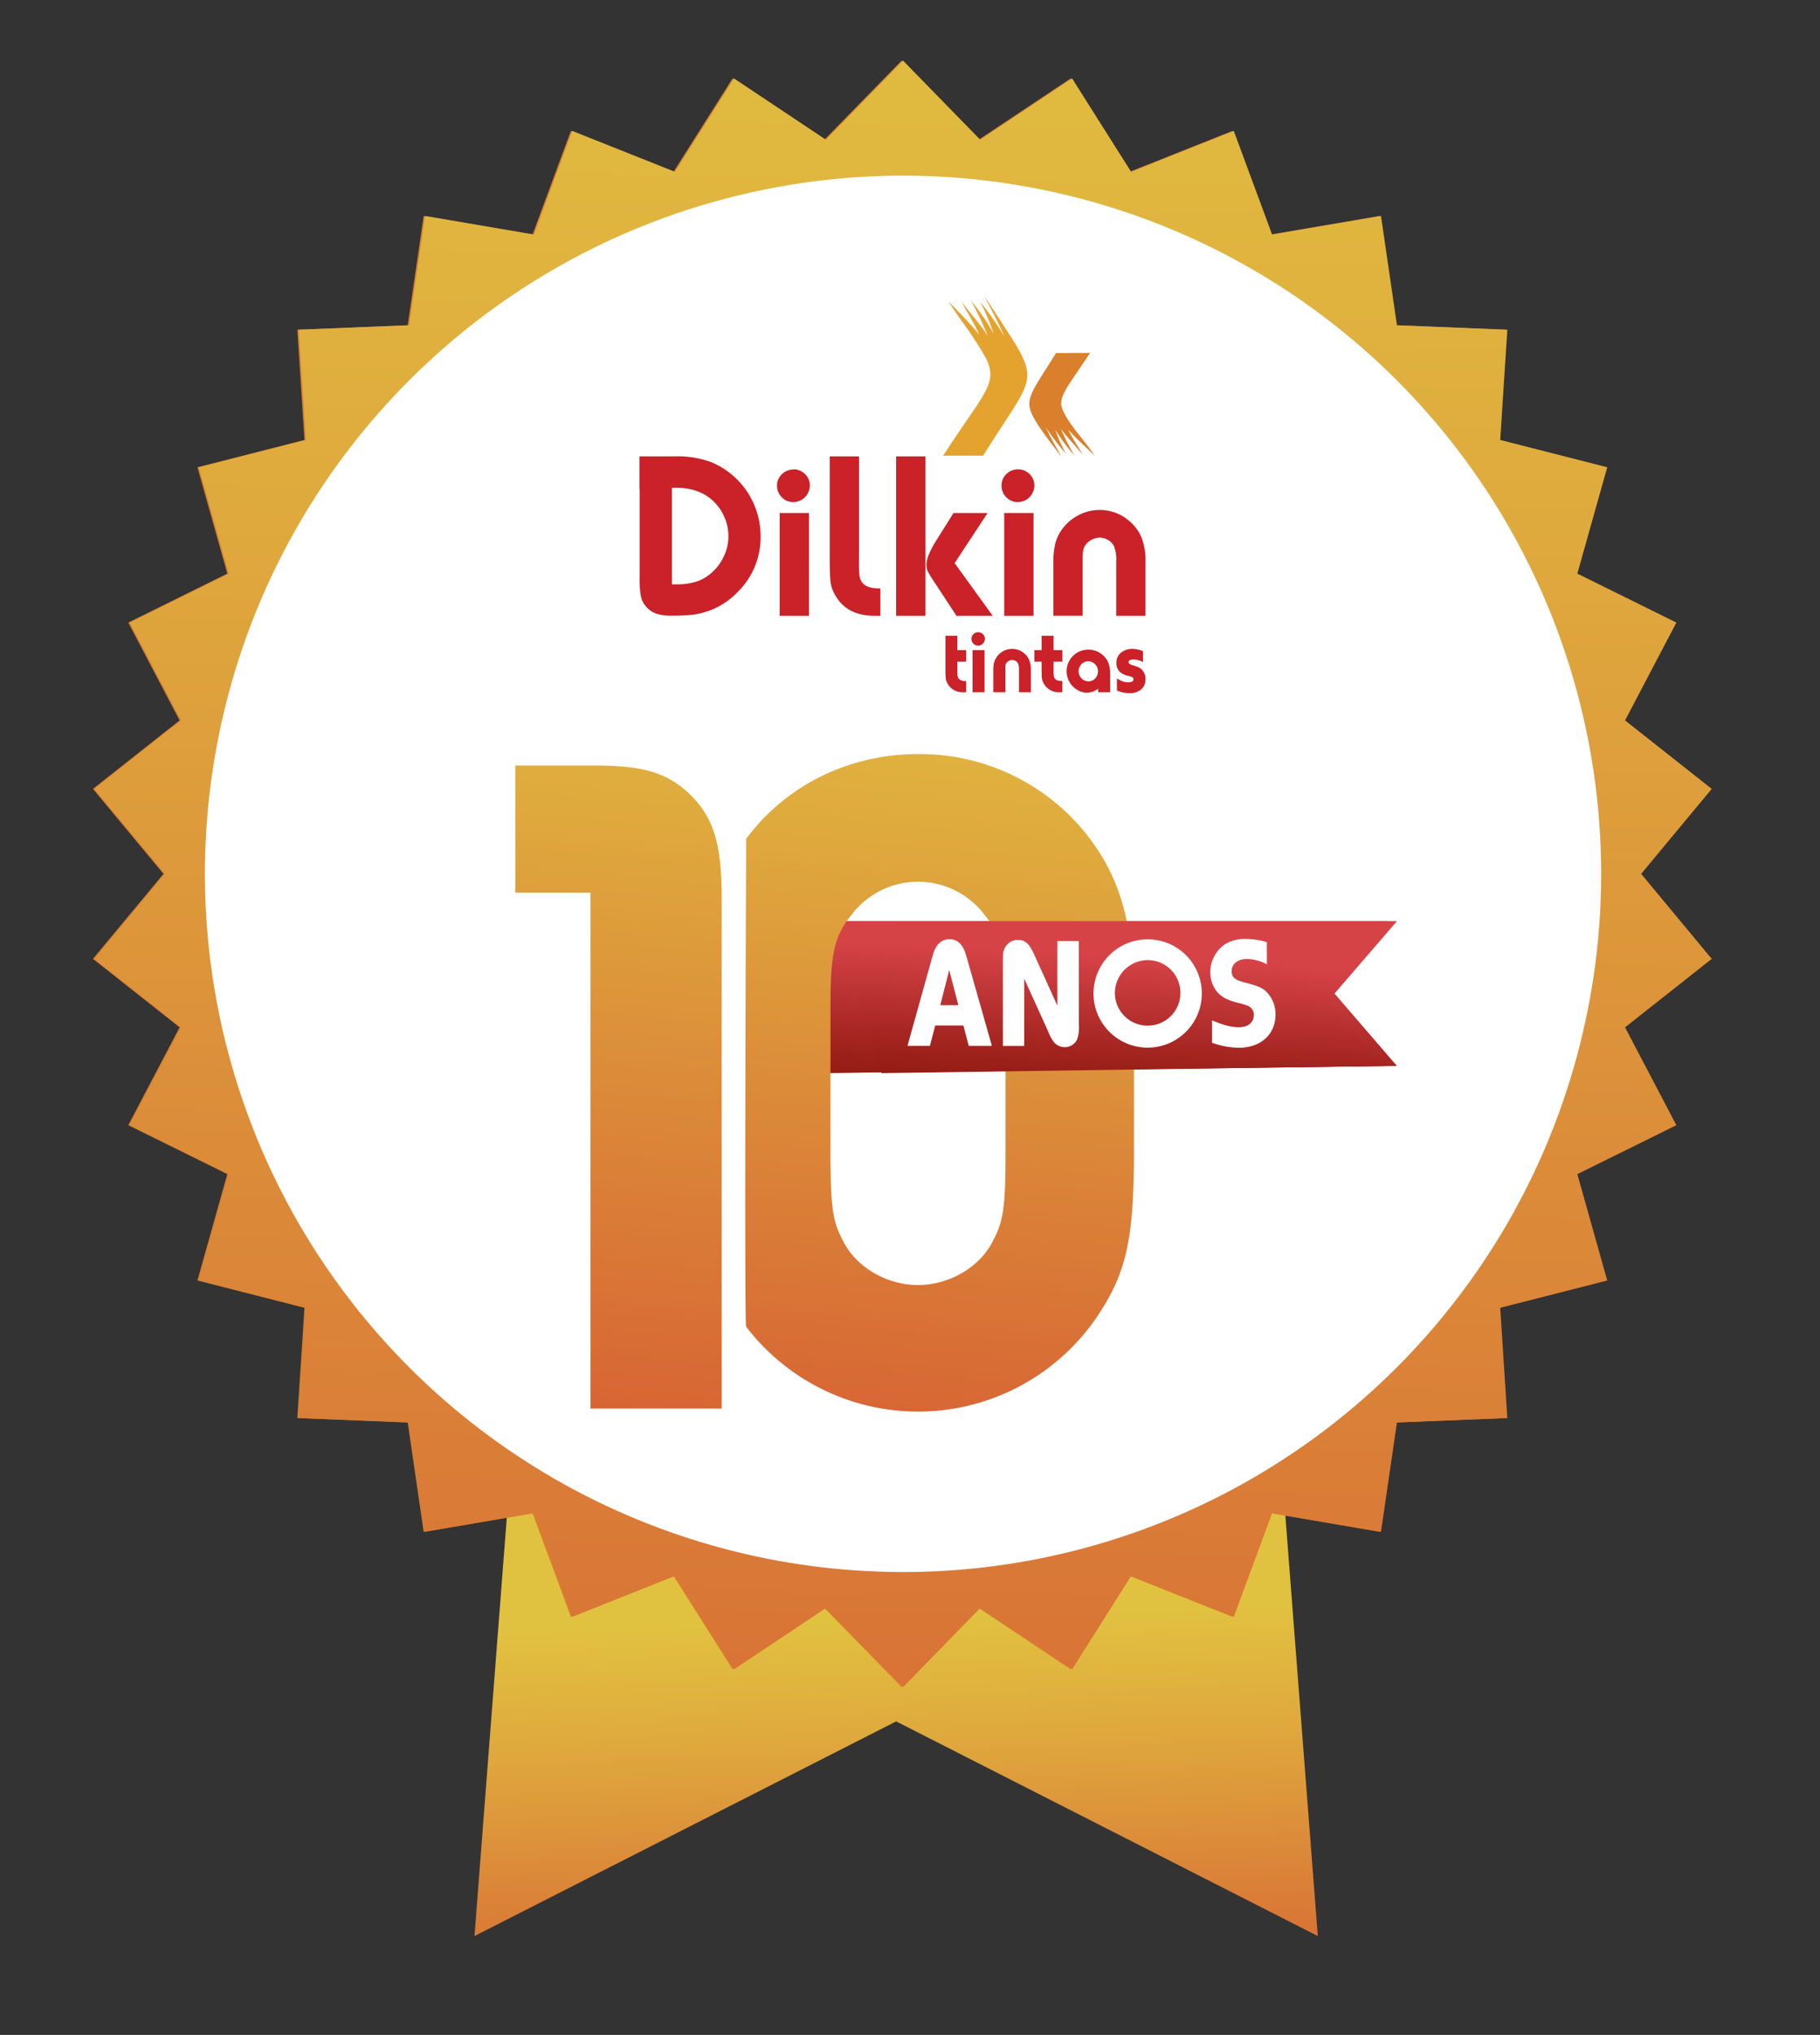 <svg id="Camada_1" data-name="Camada 1" xmlns="http://www.w3.org/2000/svg" xmlns:xlink="http://www.w3.org/1999/xlink" viewBox="0 0 568 635"><rect x="0" y="0" width="568" height="635" fill="#333333" stroke="none"/><defs><style>.cls-1,.cls-2,.cls-4,.cls-6,.cls-7,.cls-8{fill-rule:evenodd;}.cls-1{fill:url(#linear-gradient);}.cls-2{fill:#da802d;}.cls-3{fill:#fcf5eb;}.cls-4{fill:url(#linear-gradient-2);}.cls-5,.cls-6{fill:#fff;}.cls-7{fill:#cb2128;}.cls-8{fill:#e4a32f;}.cls-9{fill:url(#linear-gradient-3);}.cls-10{fill:url(#linear-gradient-4);}.cls-11{fill:url(#linear-gradient-5);}.cls-12{fill:url(#linear-gradient-6);}.cls-13{fill:url(#linear-gradient-7);}</style><linearGradient id="linear-gradient" x1="276.2" y1="505.31" x2="282.36" y2="680.33" gradientUnits="userSpaceOnUse"><stop offset="0" stop-color="#e1c140"/><stop offset="0.21" stop-color="#dfa93d"/><stop offset="0.64" stop-color="#d86c35"/><stop offset="1" stop-color="#d3352e"/></linearGradient><linearGradient id="linear-gradient-2" x1="287.29" y1="-31.03" x2="270.32" y2="912.71" xlink:href="#linear-gradient"/><linearGradient id="linear-gradient-3" x1="207.36" y1="174.55" x2="173.77" y2="559.92" xlink:href="#linear-gradient"/><linearGradient id="linear-gradient-4" x1="340.88" y1="343.51" x2="343.51" y2="298.03" gradientUnits="userSpaceOnUse"><stop offset="0" stop-color="#8e180f"/><stop offset="0.37" stop-color="#a62622"/><stop offset="1" stop-color="#d64347"/></linearGradient><linearGradient id="linear-gradient-5" x1="337.67" y1="343.51" x2="340.29" y2="298.03" xlink:href="#linear-gradient-4"/><linearGradient id="linear-gradient-6" x1="304.94" y1="183.87" x2="271.79" y2="564.22" xlink:href="#linear-gradient"/><linearGradient id="linear-gradient-7" x1="348.37" y1="342.73" x2="350.93" y2="298.34" xlink:href="#linear-gradient-4"/></defs><title>selo-10-anos</title><polygon class="cls-1" points="411.27 604.15 279.68 537.16 148.08 604.15 180.31 186.81 379.05 186.81 411.27 604.15"/><polygon class="cls-2" points="281.38 18.92 305.46 43.59 334.14 24.47 352.57 53.61 384.6 40.86 396.56 73.19 430.55 67.39 435.52 101.5 469.97 102.89 467.75 137.29 501.16 145.81 491.83 179 522.74 194.27 506.71 224.8 533.77 246.17 511.75 272.69 533.77 299.22 506.71 320.59 522.74 351.12 491.83 366.39 501.16 399.58 467.75 408.1 469.97 442.5 435.52 443.89 430.55 478 396.56 472.19 384.6 504.53 352.57 491.78 334.14 520.92 305.46 501.8 281.38 526.47 257.3 501.8 228.62 520.92 210.2 491.78 178.16 504.53 166.2 472.19 132.22 478 127.24 443.89 92.79 442.5 95.02 408.1 61.61 399.58 70.94 366.39 40.03 351.12 56.05 320.59 29 299.22 51.02 272.69 29 246.17 56.05 224.8 40.03 194.27 70.94 179 61.61 145.81 95.02 137.29 92.79 102.89 127.24 101.5 132.22 67.39 166.2 73.19 178.16 40.86 210.2 53.61 228.62 24.47 257.3 43.59 281.38 18.92"/><circle class="cls-3" cx="281.38" cy="272.69" r="217.87" transform="translate(-110.41 278.84) rotate(-45)"/><polygon class="cls-4" points="281.83 18.92 305.91 43.59 334.59 24.47 353.01 53.61 385.05 40.86 397.01 73.19 430.99 67.39 435.97 101.5 470.42 102.89 468.2 137.29 501.6 145.81 492.27 179 523.18 194.27 507.16 224.8 534.21 246.17 512.19 272.69 534.21 299.22 507.16 320.59 523.18 351.12 492.27 366.39 501.6 399.58 468.2 408.1 470.42 442.5 435.97 443.89 430.99 478 397.01 472.19 385.05 504.53 353.01 491.78 334.59 520.92 305.91 501.8 281.83 526.47 257.75 501.8 229.07 520.92 210.64 491.78 178.61 504.53 166.65 472.19 132.66 478 127.69 443.89 93.24 442.5 95.46 408.1 62.05 399.58 71.38 366.39 40.48 351.12 56.5 320.59 29.45 299.22 51.47 272.69 29.45 246.17 56.5 224.8 40.48 194.27 71.38 179 62.05 145.81 95.46 137.29 93.24 102.89 127.69 101.5 132.66 67.39 166.65 73.19 178.61 40.86 210.64 53.61 229.07 24.47 257.75 43.59 281.83 18.92"/><circle class="cls-5" cx="281.83" cy="272.69" r="217.87" transform="translate(-110.28 279.15) rotate(-45)"/><path class="cls-6" d="M343.52,108.07C336.34,119,332.83,122.9,333,126.65c.15,3.59,5.86,10.35,8.08,13.24,1.32,1.71,2.7,3.52,4.11,5.5-2.34-2.19-6.76-6.16-9.54-9.38,1.46,3.32,3.69,6.25,5.18,9-3.23-3.88-5.71-6.3-8-9.45a81.83,81.83,0,0,0,4.92,9.69c-3.57-4.3-4.07-4.7-6.92-9.33a52.45,52.45,0,0,0,3.79,8.71,92.07,92.07,0,0,1-7.26-9.54c2.3,4.95,3,5.75,5.72,10.84-1.91-2.72-4.49-5.84-6.78-9.15-1.76-2.5-4.44-6.3-4.86-9.22-.62-4.24,2.54-8.16,9.64-19.51Z"/><path class="cls-5" d="M350.64,151.66l-6-5.66-1.26-1.18c-1.15-1.06-2.5-2.31-3.84-3.61a.41.41,0,0,0,.07.11c.72,1.15,1.39,2.23,2,3.31l-1.38.93c-1.22-1.47-2.32-2.7-3.38-3.9l-.27-.31c.63,1.2,1.28,2.35,2,3.49l-1.36,1-1.34-1.62-1.15-1.37c.16.3.31.61.49.94L339,151.2l-5.79-7-.21-.25.89,1.65-1.42.87c-.85-1.21-1.83-2.49-2.87-3.85-1.3-1.7-2.64-3.46-3.91-5.31-1.81-2.55-7.88-6.43-8.34-9.57-.56-3.84,1.67-7.34,6.56-15,1-1.51,2-3.18,3.2-5.06l.25-.39h17.75l-.85,1.29c-1.69,2.58-3.17,4.74-4.47,6.65-4,5.89-6,8.85-5.92,11.43.11,2.88,4.54,8.5,6.92,11.51.37.47.71.89,1,1.26,1.24,1.6,2.67,3.48,4.13,5.53Zm-22.55-17a48.46,48.46,0,0,0,3,4.21c-.28-.74-.6-1.61-1-2.67l-2.66-7.46,4.16,6.74c.45.74.84,1.36,1.19,1.92-.22-.49-.44-1-.66-1.51l-3.17-7.27,4.61,6.46c.62.86,1.26,1.67,1.92,2.48-.2-.41-.39-.82-.58-1.24l-2.22-5.07,3.62,4.19c.57.67,1.21,1.36,1.89,2.07-3.13-4.05-5.9-8.07-6-10.85-.12-3.13,2-6.24,6.21-12.43,1.08-1.58,2.27-3.33,3.61-5.35H331.56c-1.08,1.73-2.07,3.28-3,4.69-4.67,7.3-6.79,10.64-6.32,13.87.4,2.74,3.11,6.57,4.73,8.86l.07.1c-.15-.3-.3-.62-.46-1Z"/><path class="cls-5" d="M305.9,146.62H289.34l.83-1.29c3.38-5.24,6.31-9.51,8.67-12.94,8.06-11.74,6.89-14.9,3.51-21.71a120.36,120.36,0,0,0-8.05-12.43l-.57-.81c-1.56-2.22-2.43-3.65-4.17-6.33,0,0,19.17-.31,19.17,0s4.32,6,6.08,8.75l.63,1c2.78,4.26,8.83,12.16,9.12,17,.31,5.1-5,7.68-11.05,17-2.13,3.26-4.54,6.95-7.37,11.49Z"/><path class="cls-7" d="M357.5,192.16h-9.14v-17a10.8,10.8,0,0,0-.74-4.81,4.47,4.47,0,0,0-1.85-1.86,5.2,5.2,0,0,0-2.56-.73,5.41,5.41,0,0,0-2.63.74,5.16,5.16,0,0,0-2,1.85A5.34,5.34,0,0,0,338,172a27.31,27.31,0,0,0-.12,3.2v16.95h-9.14V175.58a24.33,24.33,0,0,1,.62-6.05,13.36,13.36,0,0,1,2.19-4.49,14.71,14.71,0,0,1,5-4.26,14.14,14.14,0,0,1,6.63-1.64,13.85,13.85,0,0,1,9.08,3.29,13.47,13.47,0,0,1,4,5.33,19.82,19.82,0,0,1,1.24,7.49v16.91Zm-89.42-20.1v3.25a38.54,38.54,0,0,0,.15,4.35,4.9,4.9,0,0,0,.69,1.89c.93,1.44,2.87,2.12,5.83,2.07v8.54h-1.81c-6.22,0-10.51-2.48-12.87-7.58a10.13,10.13,0,0,1-.9-3.23c-.12-1.06-.2-3.25-.22-6.54h0v-32.4h9.14v29.65Zm-58.39,10.29H211a20.63,20.63,0,0,0,6.21-.82,13.41,13.41,0,0,0,4.72-2.67,15.15,15.15,0,0,0,3.61-4.53,14.67,14.67,0,0,0,.38-13.3,14.78,14.78,0,0,0-3.87-5.17q-4.26-3.65-11.11-3.65l-1.25,0v30.1Zm-10.12-29.68V142.41H210.5A30.28,30.28,0,0,1,222,144.23a25,25,0,0,1,15.37,23,23.89,23.89,0,0,1-7.21,17.56,23.27,23.27,0,0,1-14.66,7.1,54.88,54.88,0,0,1-5.64.23,15.94,15.94,0,0,1-4.94-.59,7.79,7.79,0,0,1-3.22-2.15,6.78,6.78,0,0,1-1.66-3.21,29.17,29.17,0,0,1-.42-6V152.67Zm95.49,45.72h3.72v4.48h2.74v3.6h-2.74v2.63a13.18,13.18,0,0,0,.07,1.78,2.13,2.13,0,0,0,.27.78,2.62,2.62,0,0,0,2.39.85V216h-.74a5.29,5.29,0,0,1-5.27-3.13,4.21,4.21,0,0,1-.37-1.32c0-.28-.05-.76-.07-1.42h0V198.39Zm12.21,4.48V216h-3.74V202.87Zm-2-5.58a2.06,2.06,0,0,1,1.49.6,2,2,0,0,1,.61,1.47,2.13,2.13,0,0,1-2.1,2.12,2.1,2.1,0,0,1-2.09-2.12,2,2,0,0,1,.61-1.46,2.05,2.05,0,0,1,1.48-.61ZM321.74,216H318v-7a4.48,4.48,0,0,0-.3-2,1.91,1.91,0,0,0-.76-.76,2.1,2.1,0,0,0-1.05-.3,2.37,2.37,0,0,0-1.88,1.06,2.37,2.37,0,0,0-.24.69,11.88,11.88,0,0,0,0,1.31V216H310v-6.79a10.32,10.32,0,0,1,.25-2.47,5.52,5.52,0,0,1,.9-1.84,6,6,0,0,1,2-1.75,5.84,5.84,0,0,1,2.71-.67,5.64,5.64,0,0,1,3.72,1.35,5.36,5.36,0,0,1,1.64,2.18,8.11,8.11,0,0,1,.51,3.07V216Zm3.33-9.53h-2.25v-3.6h2.25v-4.48h3.74v4.48h2.74v3.6h-2.74v2.63a16.08,16.08,0,0,0,.06,1.78,2,2,0,0,0,.28.78c.38.59,1.18.87,2.39.85V216h-.74a5.28,5.28,0,0,1-5.27-3.13,4.21,4.21,0,0,1-.37-1.32c-.05-.45-.08-1.4-.09-2.83v-2.28ZM346.46,216h-3.75v-1.07a6.12,6.12,0,0,1-3.49,1.23,5.75,5.75,0,0,1-3-.88,6.75,6.75,0,0,1-3.34-5.81,6.76,6.76,0,0,1,6.77-6.76,6.64,6.64,0,0,1,4.11,1.38,6.34,6.34,0,0,1,2.06,2.53,9.13,9.13,0,0,1,.64,3.62V216Zm-6.81-9.65a2.8,2.8,0,0,0-2.34,1.15,3.16,3.16,0,0,0,.29,4.26,2.93,2.93,0,0,0,2.1.85,2.71,2.71,0,0,0,2.29-1.15,3.16,3.16,0,0,0-.44-4.39,2.92,2.92,0,0,0-1.9-.72Zm17.06-3.15v3.4a6.15,6.15,0,0,0-2.92-.81q-1.56,0-1.56.84a.65.65,0,0,0,.29.54,3.85,3.85,0,0,0,1.11.46,13.77,13.77,0,0,1,1.62.57,4,4,0,0,1,1,.65A4.16,4.16,0,0,1,357.5,212a4,4,0,0,1-1.58,3.3,5.52,5.52,0,0,1-3.48,1,9,9,0,0,1-3.85-.85v-3.72a13,13,0,0,0,1.93.94,4.93,4.93,0,0,0,1.55.24c1.12,0,1.67-.31,1.67-.93a.7.7,0,0,0-.32-.63,5.94,5.94,0,0,0-1.44-.48,5.52,5.52,0,0,1-2.36-1.11,3.76,3.76,0,0,1-1.21-2.91,3.93,3.93,0,0,1,1.7-3.38,5.6,5.6,0,0,1,3.38-1,9.19,9.19,0,0,1,3.22.72ZM252.47,160.09v32.07h-9.14V160.09Zm-4.87-13.64a5,5,0,0,1,3.64,1.48,4.86,4.86,0,0,1,1.5,3.59,5.23,5.23,0,0,1-5.14,5.17,4.9,4.9,0,0,1-3.61-1.52,5,5,0,0,1-1.49-3.65A4.84,4.84,0,0,1,244,148a5.11,5.11,0,0,1,3.62-1.5Zm60.61,13.64-10.28,15.63,11.89,16.44H298.51l-6.42-9.77a44.56,44.56,0,0,1-2.56-4.12,5.14,5.14,0,0,1-.38-2.15c0-1.73,1-4.14,2.92-7.25l5.5-8.78Zm-19.39-17.68v49.75h-9.14V142.41Zm33.73,17.68v32.07H313.4V160.09Zm-4.88-13.64a5,5,0,0,1,3.64,1.48,4.86,4.86,0,0,1,1.5,3.59,5.23,5.23,0,0,1-5.14,5.17,4.9,4.9,0,0,1-3.61-1.52,5,5,0,0,1-1.49-3.65,4.84,4.84,0,0,1,1.48-3.57A5.11,5.11,0,0,1,317.67,146.45Z"/><path class="cls-2" d="M340.2,110.13c-6.16,9.36-9.16,12.73-9,15.94s5,8.87,6.92,11.35c1.14,1.47,2.32,3,3.52,4.72-2-1.88-5.79-5.29-8.17-8,1.25,2.85,3.16,5.37,4.44,7.74-2.77-3.33-4.9-5.4-6.83-8.1a69,69,0,0,0,4.22,8.3,50.44,50.44,0,0,1-5.94-8,44.66,44.66,0,0,0,3.26,7.46,77,77,0,0,1-6.23-8.18c2,4.24,2.59,4.94,4.9,9.3-1.64-2.33-3.85-5-5.81-7.85-1.51-2.14-3.8-5.4-4.17-7.9-.53-3.64,2.18-7,8.27-16.74Z"/><path class="cls-8" d="M294.34,142.2h12.49c9.41-15.12,14.1-20.18,13.76-25.76-.26-4.25-4.09-9.78-6.33-13.24-2.38-3.75-5-7.66-7-10.74,2.9,5.84,3.64,6.74,6.15,12.44a106,106,0,0,0-7.5-10.76,71.4,71.4,0,0,1,4.19,10c-3-5.28-3.51-5.71-7.17-10.54a106.37,106.37,0,0,1,5.31,11.14c-2.34-3.58-4.84-6.24-8.15-10.6,1.59,3.16,3.9,6.48,5.51,10.31-2.84-3.6-7.28-8-9.63-10.39,1.47,2.25,2.89,4.29,4.25,6.22a113.37,113.37,0,0,1,7.45,11.45C311.68,119.83,307.05,122.48,294.34,142.2Z"/><path class="cls-9" d="M184.28,439.54v-161H160.82V238.88h25c14.44,0,22,2.1,28.88,8.42,7.82,7.22,10.53,15.64,10.53,32.49V439.54Z"/><polygon class="cls-10" points="435.97 332.64 255.65 334.87 248.29 311.14 259.18 287.44 435.97 287.44 416.49 310.04 435.97 332.64"/><polygon class="cls-11" points="432.75 332.64 252.43 334.87 245.07 311.14 255.96 287.44 432.75 287.44 413.28 310.04 432.75 332.64"/><path class="cls-12" d="M232.87,261.73c.9-1.19,1.85-2.38,2.86-3.55,12.47-14.55,30.88-22.87,50.77-22.87a66.44,66.44,0,0,1,50.78,22.87c12.17,14.25,16.62,29.39,16.62,55.52v45.14c0,28.2-2.37,38.6-11.87,52.55A67.53,67.53,0,0,1,232.87,414C232.22,413.15,232.87,261.73,232.87,261.73Zm80.95,52c0-16-1.19-21.67-6.53-28.21a26,26,0,0,0-41.57,0c-5.35,6.54-6.54,12.18-6.54,28.21v44.54c0,18.71.6,22.87,4.16,29.4C267.5,395.65,277,401,286.5,401s19-5.35,23.16-13.36c3.56-6.53,4.16-10.69,4.16-29.4Z"/><polygon class="cls-13" points="431.35 332.64 275.14 334.87 267.79 311.14 278.68 287.44 431.35 287.44 411.88 310.04 431.35 332.64"/><path class="cls-5" d="M302.33,326.37,300.66,320h-8.78l-1.67,6.37h-7l7.95-28.5c.88-3.14,2.7-4.8,5.15-4.8s4.22,1.62,5.15,4.85l8.1,28.45Zm-6.09-23.69-2.79,11h5.64Z"/><path class="cls-5" d="M336.71,319.85a11.52,11.52,0,0,1-.54,4.46,4.21,4.21,0,0,1-3.87,2.46,4.3,4.3,0,0,1-3.63-1.92,10.83,10.83,0,0,1-1.48-2.84l-7.55-16.63v21H313V300.62c0-3.29,0-3.58.54-4.66a4.44,4.44,0,0,1,4.17-2.65c2.3,0,3.53,1.13,5.25,5L330,313.82V293.66h6.67Z"/><path class="cls-5" d="M375.07,310.28a16.9,16.9,0,1,1-16.78-17.16A16.88,16.88,0,0,1,375.07,310.28ZM347.94,310a10.23,10.23,0,1,0,10.3-10.4A10.32,10.32,0,0,0,347.94,310Z"/><path class="cls-5" d="M395.38,300.92a13.52,13.52,0,0,0-6.33-1.67c-2.75,0-4.66,1.57-4.66,3.77,0,2,1,2.8,4.32,3.63,4.46,1.18,5.59,1.72,7.06,3.44a9.8,9.8,0,0,1,2.3,6.52c0,6.18-4.61,10.35-11.47,10.35a25.92,25.92,0,0,1-8.34-1.57v-7c3.72,1.57,6,2.16,8.43,2.16,2.8,0,4.62-1.52,4.62-3.78a3,3,0,0,0-1.87-2.9,20.62,20.62,0,0,0-3.33-1c-3.68-.93-5.74-2.25-7.07-4.51a9.81,9.81,0,0,1-1.32-5,10.59,10.59,0,0,1,4.85-8.88,12.05,12.05,0,0,1,6.38-1.47,22,22,0,0,1,6.43,1Z"/></svg>